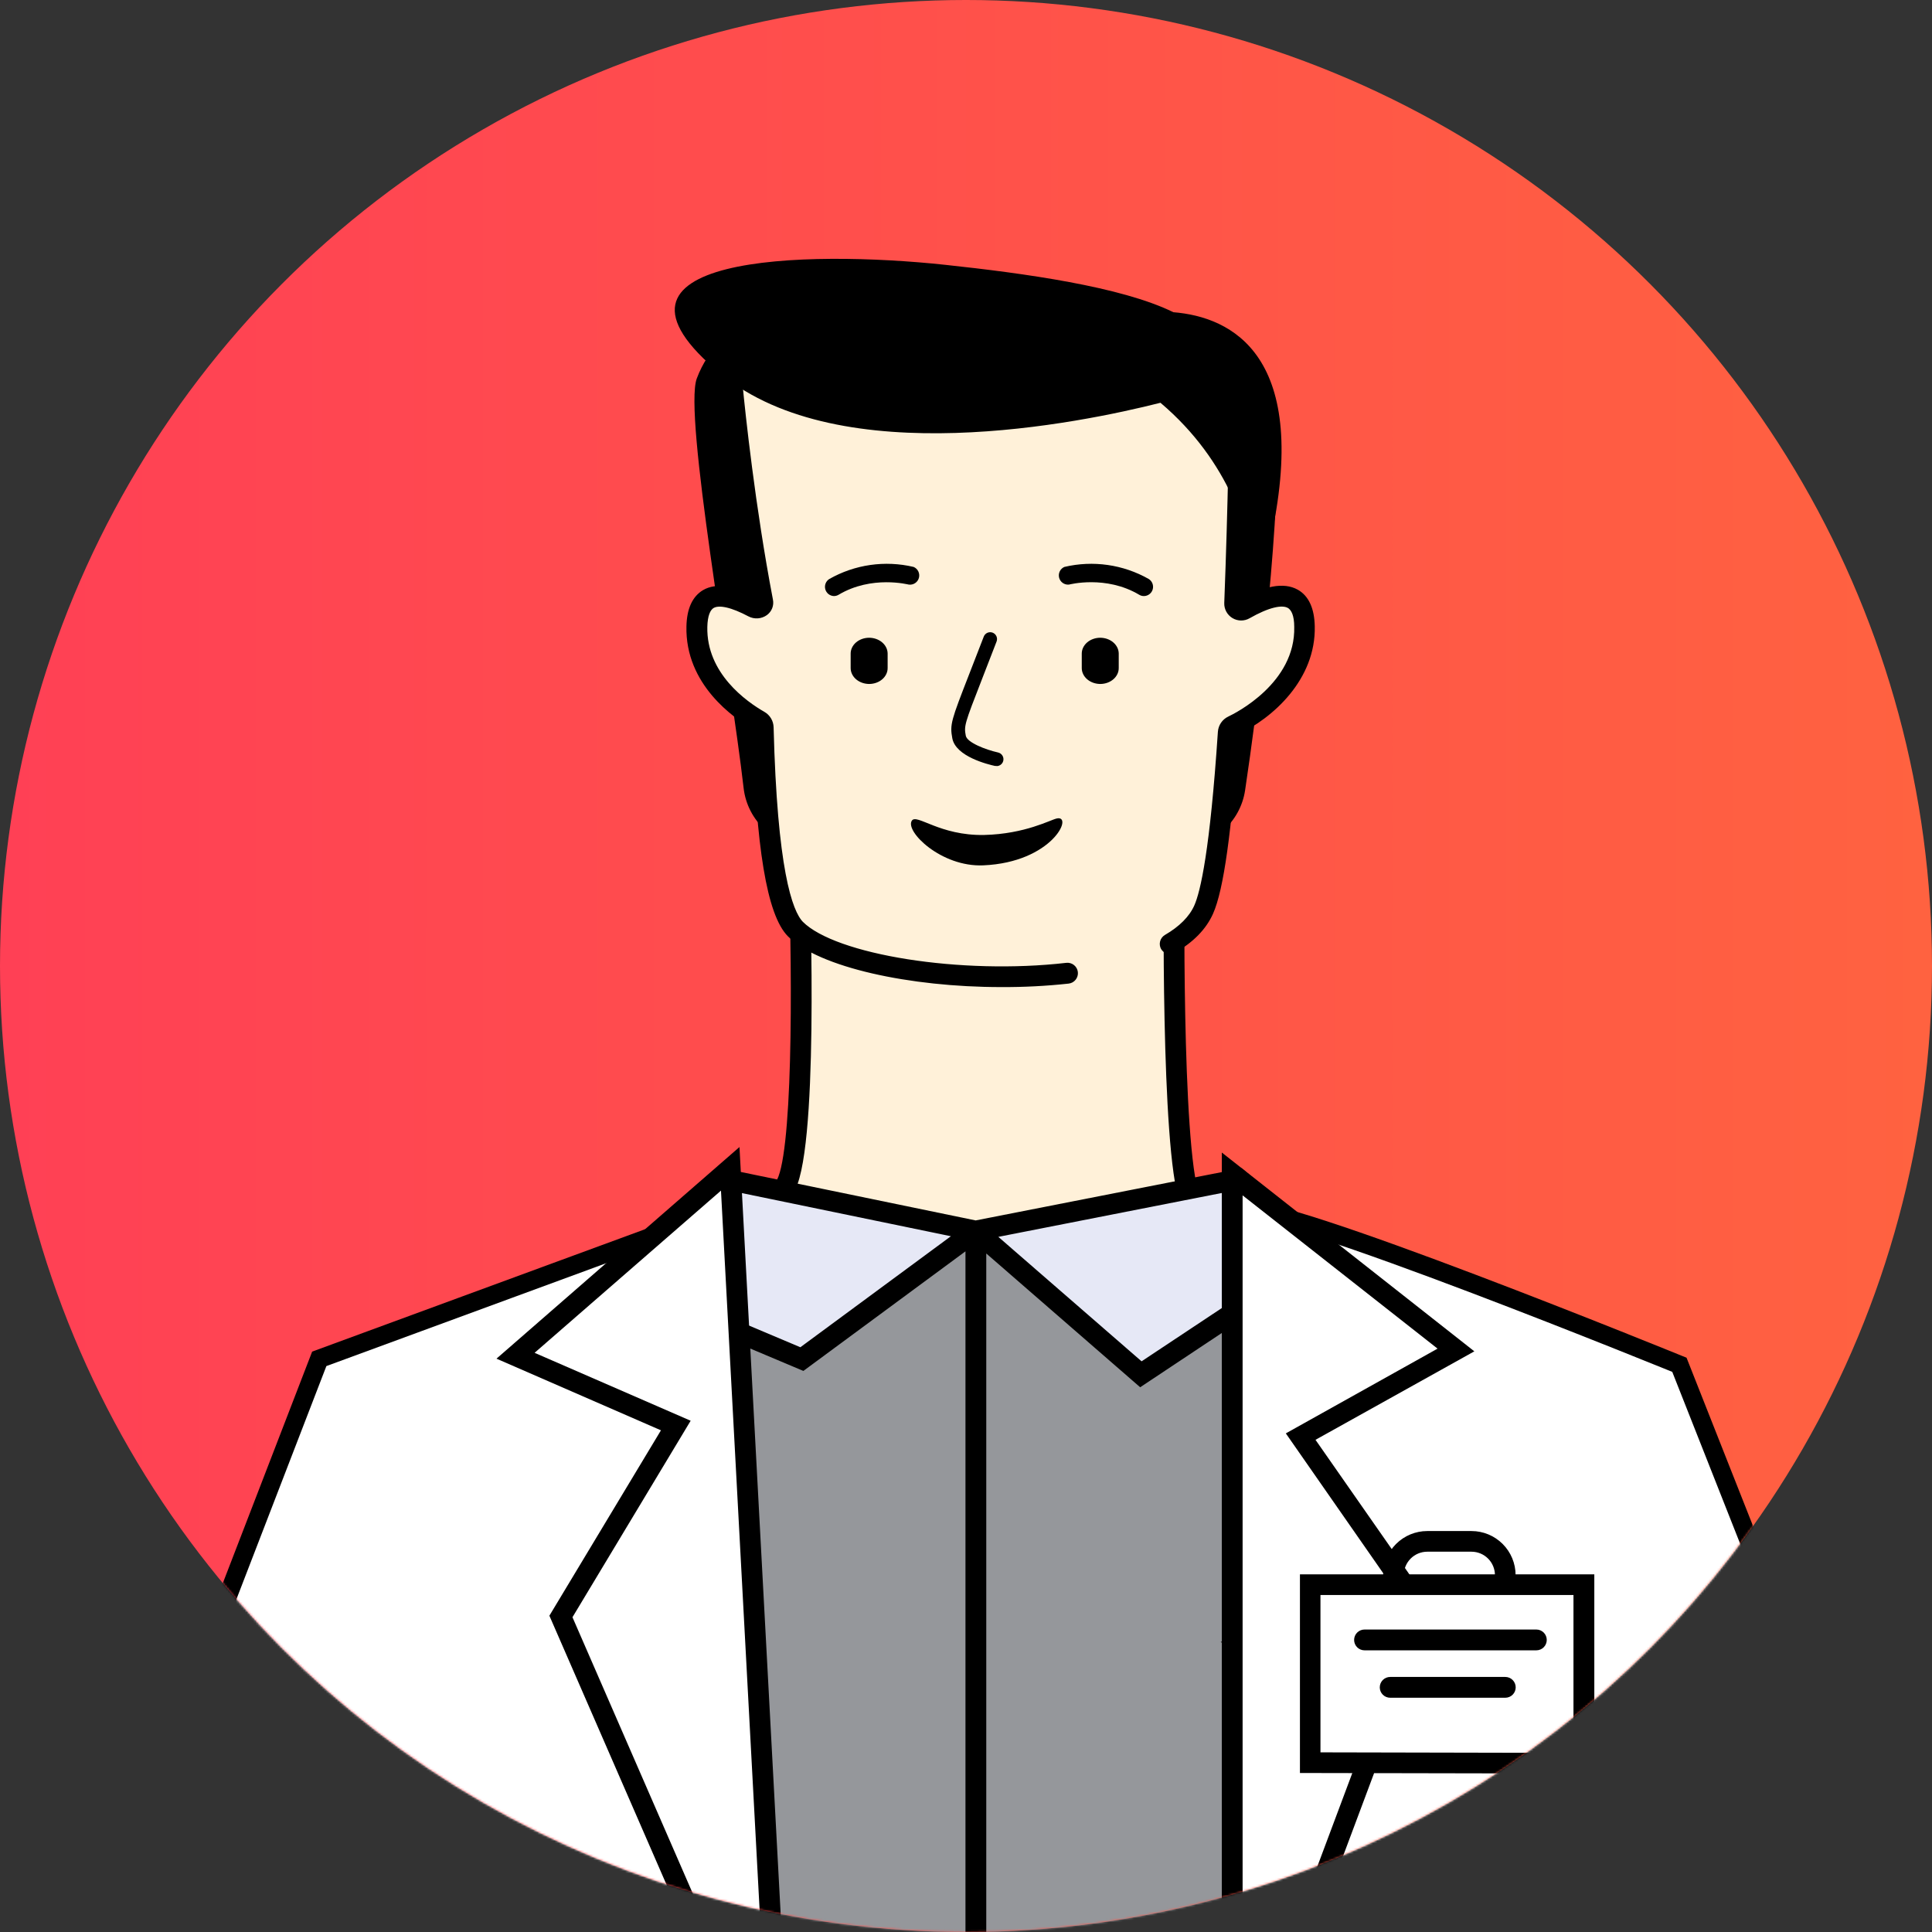 <?xml version="1.0" encoding="UTF-8"?> <svg xmlns="http://www.w3.org/2000/svg" width="904" height="904" viewBox="0 0 904 904" fill="none"><rect x="0" y="0" width="904" height="904" fill="#333333" stroke="none"/> <circle cx="452" cy="452" r="452" fill="url(#paint0_linear_803_2878)"></circle> <mask id="mask0_803_2878" style="mask-type:alpha" maskUnits="userSpaceOnUse" x="0" y="0" width="904" height="904"> <circle cx="452" cy="452" r="452" fill="url(#paint1_linear_803_2878)"></circle> </mask> <g mask="url(#mask0_803_2878)"> <path d="M371.624 406.761C371.624 406.761 376.576 540.566 364.703 555.834C352.83 571.103 270.605 629.668 270.605 629.668L494.399 759.083L628.853 608.539C628.853 608.539 560.945 578.759 554.522 561.111C545.633 536.695 547.277 406.761 547.277 406.761H371.624Z" fill="#FFF1D9"></path> <path d="M497.21 763.19L266.841 629.947L270.907 627.049C271.729 626.465 352.894 568.657 364.335 553.842C372.51 543.332 372.553 460.198 370.585 406.888L377.073 406.65C377.57 420.448 381.701 542.077 369.482 557.8C358.863 571.447 295.692 617.23 278.65 629.385L495.847 754.993L625.608 609.661C609.864 602.524 559.582 578.648 553.591 562.212C544.681 537.536 546.151 412.1 546.151 406.715H552.639C552.639 408.013 551.126 536.325 559.711 559.919C564.577 573.35 613.778 597.377 632.291 605.487L636.357 607.282L497.21 763.19Z" fill="black" stroke="black" stroke-width="3.244"></path> <path d="M501.687 141.095C529.802 144.058 598.013 150.438 598.013 200.526C598.013 257.642 588.346 331.108 582.593 369.777C581.489 377.161 577.771 383.904 572.115 388.778C566.459 393.652 559.241 396.334 551.775 396.335H378.89C371.24 396.336 363.857 393.521 358.15 388.428C352.442 383.334 348.808 376.318 347.942 368.717C341.887 315.775 319.827 194.059 326.013 177.147C347.423 119.62 457.266 136.359 501.687 141.095Z" fill="black"></path> <path d="M499.375 455.355C450.347 461.043 389.078 451.765 372.144 434.788C362.174 424.818 358.173 385.414 357.005 340.474C356.984 339.834 356.8 339.211 356.471 338.662C356.142 338.113 355.678 337.657 355.124 337.338C343.013 330.396 325.473 315.538 325.971 293.241C326.425 273.928 340.937 277.972 352.334 284.201C354.367 285.304 357.308 283.812 356.876 281.541C346.906 229.42 342.277 177.191 342.277 177.191L580.172 179.808C580.172 179.808 579.74 228.144 577.642 282.341C577.616 282.894 577.74 283.444 578.001 283.933C578.261 284.421 578.65 284.83 579.124 285.116C579.598 285.402 580.141 285.554 580.695 285.557C581.249 285.559 581.793 285.412 582.27 285.131C593.862 278.448 609.844 272.955 610.385 293.241C610.969 318.522 588.347 334.332 576.734 339.717C576.13 339.987 575.611 340.415 575.23 340.955C574.85 341.496 574.622 342.129 574.571 342.788C572.041 381.002 568.364 414.156 563.109 425.77C560.232 432.258 554.739 437.448 547.343 441.752L499.375 455.355Z" fill="#FFF1D9"></path> <path d="M468.469 460.242C425.735 460.242 383.866 451.007 369.873 437.015C360.487 427.628 355.232 396.053 353.826 340.494C353.818 340.41 353.79 340.329 353.745 340.258C353.7 340.186 353.639 340.127 353.566 340.083C344.115 334.677 322.208 319.278 322.813 293.131C322.986 285.346 325.343 280.155 329.82 277.495C335.248 274.338 343.25 275.57 353.61 281.15C343.834 229.787 339.185 177.947 339.141 177.342L338.839 173.816L583.459 176.498V179.699C583.459 180.196 583.005 228.575 580.929 282.102C592.088 275.614 600.674 274.1 606.449 277.344C610.99 279.896 613.391 285.173 613.564 293.045C614.126 316.964 594.792 334.633 578.074 342.484C578.004 342.522 577.945 342.578 577.903 342.646C577.861 342.715 577.838 342.793 577.836 342.873C574.787 388.657 570.937 416.166 566.071 426.958C563.043 433.684 557.42 439.566 549.008 444.389C548.279 444.795 547.42 444.903 546.614 444.689C545.807 444.475 545.114 443.957 544.682 443.243C544.287 442.512 544.185 441.657 544.398 440.853C544.611 440.049 545.123 439.357 545.829 438.918C552.944 434.787 557.81 429.899 560.275 424.406C563.346 417.572 567.801 397.805 571.478 342.527C571.56 341.301 571.969 340.12 572.661 339.105C573.353 338.089 574.303 337.277 575.414 336.753C578.723 335.195 607.854 320.706 607.205 293.283C607.205 287.833 605.8 284.394 603.356 283.032C599.787 281.02 592.91 282.729 583.892 287.876C582.918 288.437 581.811 288.727 580.688 288.715C579.564 288.704 578.463 288.392 577.501 287.811C576.538 287.23 575.749 286.403 575.215 285.414C574.681 284.425 574.421 283.311 574.462 282.188C576.236 236.534 576.82 194.621 576.95 182.943L345.867 180.413C347.078 192.999 351.728 237.248 360.076 280.891C360.285 281.93 360.193 283.008 359.81 283.996C359.427 284.985 358.768 285.843 357.913 286.47C356.915 287.196 355.734 287.628 354.503 287.716C353.272 287.804 352.041 287.545 350.95 286.968C342.796 282.642 336.481 281.129 333.151 283.053C330.75 284.437 329.474 287.876 329.344 293.283C328.825 315.969 348.419 329.681 356.875 334.503C357.908 335.096 358.77 335.945 359.38 336.968C359.99 337.99 360.326 339.153 360.357 340.343C362.044 406.456 369.008 426.85 374.523 432.473C390.505 448.455 449.892 457.819 499.115 452.132C499.541 452.083 499.972 452.119 500.384 452.238C500.796 452.356 501.181 452.555 501.516 452.822C501.852 453.089 502.131 453.419 502.339 453.795C502.546 454.17 502.678 454.582 502.727 455.008C502.775 455.434 502.739 455.865 502.62 456.277C502.502 456.689 502.303 457.074 502.036 457.409C501.769 457.745 501.439 458.024 501.064 458.232C500.688 458.44 500.276 458.571 499.85 458.62C489.429 459.754 478.952 460.296 468.469 460.242Z" fill="black" stroke="black" stroke-width="3.244"></path> <path d="M337.367 575.901H597.948L657.313 826.534L610.34 1389.59L293.789 1383.1L337.367 575.901Z" fill="#95979B"></path> <path d="M908.422 1159.34L908.294 1159.41L908.171 1159.48L908.169 1159.48L908.158 1159.49L908.108 1159.52C908.064 1159.54 907.995 1159.59 907.903 1159.64C907.82 1159.69 907.717 1159.75 907.595 1159.82C907.449 1159.91 907.277 1160.01 907.078 1160.13C906.348 1160.56 905.261 1161.2 903.85 1162.01C901.028 1163.63 896.908 1165.96 891.741 1168.74C881.402 1174.32 866.888 1181.73 850.191 1189.1C816.624 1203.92 774.883 1218.24 740.574 1217.57L740.531 1217.57H740.489C739.305 1217.74 737.576 1218.69 737.035 1219.28C736.777 1219.66 736.452 1220.31 736.357 1220.57C736.208 1221.02 736.163 1221.41 736.148 1221.53C736.111 1221.86 736.105 1222.18 736.104 1222.39C736.1 1222.85 736.12 1223.46 736.153 1224.16C736.22 1225.58 736.355 1227.65 736.55 1230.29C736.942 1235.58 737.586 1243.33 738.446 1253.16C740.167 1272.83 742.756 1300.91 745.93 1334.61C752.279 1402 760.971 1491.84 769.738 1581.69C778.505 1671.53 787.348 1761.38 793.999 1828.76C797.324 1862.45 800.102 1890.53 802.048 1910.18C803.021 1920.01 803.787 1927.73 804.309 1933L804.627 1936.21C788.329 1935.97 741.139 1935.98 695.63 1936.06C669.594 1936.1 644.039 1936.16 624.994 1936.22C615.471 1936.25 607.576 1936.27 602.061 1936.29L598.802 1936.3L595.691 1936.31C595.483 1935.8 595.25 1935.14 595.001 1934.3C594.261 1931.8 593.513 1928.22 592.776 1923.52C591.309 1914.16 589.965 1900.9 588.744 1884.23C586.303 1850.91 584.374 1804.33 582.863 1748.92C579.843 1638.12 578.5 1492.23 578.053 1346.92C577.605 1201.62 578.053 1056.94 578.613 948.587C578.893 894.409 579.201 849.313 579.439 817.762C579.558 801.986 579.659 789.597 579.731 781.152C579.767 776.929 579.795 773.693 579.815 771.512C579.825 770.422 579.832 769.595 579.837 769.041L579.843 768.416L579.844 768.259L579.845 768.22C579.845 768.211 579.845 768.207 575.52 768.167L579.845 768.207L579.853 767.289L579.642 766.8C579.636 766.754 579.63 766.7 579.624 766.636C579.582 766.219 579.544 765.597 579.514 764.747C579.454 763.056 579.436 760.686 579.457 757.701C579.499 751.743 579.696 743.517 580.005 733.768C580.624 714.281 581.686 688.83 582.828 663.542C583.97 638.258 585.191 613.156 586.126 594.372C586.594 584.981 586.99 577.17 587.27 571.708C587.366 569.817 587.449 568.208 587.516 566.912C589.261 567.104 591.611 567.54 594.549 568.229C600.783 569.69 609.178 572.174 619.056 575.392C638.785 581.819 664.068 591.055 689.051 600.532C714.021 610.004 738.638 619.695 757.016 627.02C766.204 630.682 773.83 633.752 779.159 635.906C781.823 636.983 783.913 637.831 785.336 638.409C785.502 638.476 785.658 638.54 785.806 638.6L939.282 1027.11C939.282 1027.11 939.282 1027.11 939.282 1027.11C947.329 1047.51 949.268 1075.8 944.155 1101.59C939.02 1127.5 927.034 1149.7 908.422 1159.34ZM585.088 566.844C585.088 566.844 585.097 566.841 585.116 566.838C585.098 566.843 585.089 566.844 585.088 566.844ZM579.67 767.001C579.67 767.002 579.669 766.997 579.668 766.988C579.67 766.997 579.67 767.001 579.67 767.001Z" fill="white" stroke="black" stroke-width="8.651"></path> <path d="M187.919 1413.03L187.911 1413.03C179.506 1409.12 170.271 1401.47 160.473 1390.64C150.721 1379.87 140.637 1366.21 130.484 1350.6C110.178 1319.37 89.811 1280.68 71.48 1242.5C42.09 1181.29 18.326 1122.3 8.205 1097.18C5.653 1090.84 3.969 1086.66 3.281 1085.14L3.278 1085.13C-1.388 1074.87 -3.961 1063.78 -4.289 1052.5C-4.618 1041.23 -2.696 1030.01 1.364 1019.49L1.364 1019.49L149.387 635.819L334.965 567.59C335.347 568.709 335.673 570.525 335.881 573.065C336.119 575.985 336.167 579.307 336.208 582.635L336.213 583.015C336.25 586.123 336.288 589.296 336.52 591.807L336.521 591.81C351.019 747.673 366.847 1082.43 377.301 1379.54C382.527 1528.07 386.409 1667.14 388.11 1769.67C388.96 1820.95 389.265 1863.05 388.921 1892.62C388.749 1907.42 388.415 1919.02 387.912 1927.04C387.659 1931.07 387.37 1934.1 387.055 1936.14C387.046 1936.2 387.037 1936.26 387.028 1936.31H133.323L133.443 1935.26C133.882 1931.43 134.524 1925.82 135.342 1918.67C136.976 1904.38 139.308 1883.96 142.099 1859.45C147.681 1810.44 155.1 1745.08 162.447 1679.68C169.793 1614.29 177.068 1548.85 182.362 1499.69C185.009 1475.12 187.162 1454.6 188.581 1440.18C189.29 1432.98 189.818 1427.28 190.133 1423.35C190.29 1421.4 190.398 1419.84 190.447 1418.74C190.471 1418.2 190.485 1417.69 190.475 1417.28C190.471 1417.09 190.459 1416.77 190.41 1416.44C190.388 1416.29 190.332 1415.94 190.187 1415.53C190.106 1415.32 189.871 1414.84 189.702 1414.56C189.413 1414.18 188.536 1413.38 187.919 1413.03ZM334.572 566.721C334.572 566.721 334.575 566.724 334.58 566.732C334.575 566.725 334.572 566.721 334.572 566.721Z" fill="white" stroke="black" stroke-width="8.651"></path> <path d="M406.73 320.034C404.44 320.034 402.242 319.261 400.614 317.884C398.985 316.506 398.057 314.633 398.03 312.673V305.91C398.017 304.933 398.229 303.964 398.655 303.058C399.081 302.152 399.711 301.327 400.51 300.63C401.309 299.933 402.261 299.378 403.312 298.996C404.362 298.615 405.49 298.415 406.631 298.407C408.921 298.407 411.119 299.18 412.748 300.558C414.376 301.936 415.304 303.808 415.331 305.768V312.531C415.344 313.508 415.132 314.477 414.706 315.383C414.281 316.289 413.65 317.114 412.851 317.811C412.052 318.508 411.1 319.064 410.05 319.445C408.999 319.826 407.871 320.027 406.73 320.034Z" fill="black"></path> <path d="M514.865 320.034C512.574 320.034 510.377 319.261 508.748 317.884C507.119 316.506 506.191 314.633 506.165 312.673V305.91C506.151 304.933 506.364 303.964 506.789 303.058C507.215 302.152 507.845 301.327 508.644 300.63C509.443 299.933 510.396 299.378 511.446 298.996C512.496 298.615 513.624 298.415 514.765 298.407C517.055 298.407 519.253 299.18 520.882 300.558C522.511 301.936 523.439 303.808 523.465 305.768V312.531C523.478 313.508 523.266 314.477 522.841 315.383C522.415 316.289 521.784 317.114 520.985 317.811C520.186 318.508 519.234 319.064 518.184 319.445C517.134 319.826 516.006 320.027 514.865 320.034Z" fill="black"></path> <path d="M535.209 278.901C534.447 278.9 533.699 278.691 533.047 278.295C517.475 269.017 500.347 273.494 500.174 273.537C499.151 273.636 498.127 273.367 497.284 272.778C496.442 272.19 495.836 271.321 495.576 270.327C495.316 269.333 495.418 268.279 495.864 267.353C496.31 266.428 497.071 265.691 498.011 265.276C511.432 262.099 525.557 264.123 537.545 270.942C538.318 271.44 538.912 272.17 539.242 273.028C539.571 273.886 539.619 274.827 539.378 275.713C539.137 276.6 538.62 277.387 537.901 277.96C537.183 278.534 536.301 278.863 535.382 278.901H535.209Z" fill="black"></path> <path d="M456.487 575.902L375.149 635.917L293.789 601.595L339.335 551.724L456.487 575.902Z" fill="#E6E8F6"></path> <path d="M456.488 575.902L533.76 643.054L619.921 585.872L579.652 551.724L456.488 575.902Z" fill="#E6E8F6"></path> <path d="M625.241 586.175L580.561 548.35L456.509 572.702L338.189 548.285L288.447 602.85L375.69 639.615L453.373 582.304V1009C453.373 1009.86 453.715 1010.69 454.323 1011.29C454.932 1011.9 455.757 1012.24 456.617 1012.24C457.478 1012.24 458.303 1011.9 458.911 1011.29C459.52 1010.69 459.861 1009.86 459.861 1009V582.953L533.63 647.076L625.241 586.175ZM374.717 632.24L299.239 600.384L340.481 555.227L448.832 577.59L374.717 632.24ZM578.744 555.163L614.558 585.548L534.02 639.01L463.56 577.784L578.744 555.163Z" fill="black" stroke="black" stroke-width="3.244"></path> <path d="M390.158 278.901C389.239 278.863 388.357 278.534 387.639 277.961C386.92 277.388 386.403 276.601 386.162 275.714C385.921 274.827 385.969 273.887 386.299 273.029C386.628 272.171 387.222 271.44 387.995 270.943C399.974 264.123 414.094 262.098 427.507 265.276C428.466 265.689 429.242 266.435 429.694 267.376C430.146 268.317 430.243 269.389 429.967 270.395C429.69 271.402 429.059 272.274 428.189 272.852C427.32 273.429 426.271 273.673 425.236 273.538C425.063 273.538 407.935 269.018 392.385 278.296C391.711 278.696 390.941 278.905 390.158 278.901Z" fill="black"></path> <path d="M426.665 383.988C423.335 388.919 440.355 405.788 460.122 404.901C492.367 403.495 502.381 381.371 494.573 382.95C491.524 383.555 479.824 390.216 460.489 390.692C439.663 391.081 428.914 380.592 426.665 383.988Z" fill="black"></path> <path d="M466.285 358.401C466.054 358.422 465.823 358.422 465.593 358.401C462.522 357.73 447.167 354.075 445.588 345.425C444.377 338.937 445.069 337.098 453.525 315.364C455.385 310.606 457.613 304.874 460.316 297.867C460.623 297.073 461.233 296.433 462.011 296.088C462.79 295.744 463.674 295.722 464.468 296.029C465.262 296.336 465.902 296.946 466.247 297.725C466.592 298.503 466.613 299.387 466.306 300.181C463.625 307.189 461.375 312.941 459.515 317.699C451.254 338.893 451.038 339.629 451.903 344.257C452.487 347.393 461.008 350.745 467.042 352.107C467.805 352.287 468.477 352.739 468.931 353.379C469.385 354.019 469.59 354.802 469.508 355.582C469.426 356.362 469.061 357.085 468.484 357.616C467.907 358.147 467.155 358.449 466.371 358.466L466.285 358.401Z" fill="black"></path> <path d="M341.713 546.946L241.257 634.362L316.259 667.018L262.494 756.38L365.697 993.323L341.713 546.946Z" fill="white"></path> <path d="M369.85 1010.93L258.883 756.12L311.609 668.51L235.31 635.269L344.568 540.111L369.85 1010.93ZM266.041 756.595L361.459 975.697L338.794 553.693L247.139 633.453L320.822 665.525L266.041 756.595Z" fill="black" stroke="black" stroke-width="3.244"></path> <path d="M576.54 549.257L681.17 631.612L608.526 672.205L665.945 754.517L576.54 993.32V549.257Z" fill="white"></path> <path d="M573.317 1011.17V542.621L686.944 632.07L613.175 673.161L669.556 753.958L668.951 755.537L573.317 1011.17ZM579.805 555.987V975.676L662.398 755.083L604.005 671.236L675.568 631.269L579.805 555.987Z" fill="black" stroke="black" stroke-width="3.244"></path> <path d="M613.035 741.494V824.779L741.087 825.038V741.494H613.035Z" fill="white"></path> <path d="M610.686 790.247H631.405C635.598 790.247 639.619 791.913 642.584 794.877C645.548 797.842 647.214 801.863 647.214 806.056V810.511H594.834V806.056C594.834 803.977 595.244 801.917 596.042 799.996C596.839 798.075 598.007 796.331 599.48 794.862C600.952 793.394 602.7 792.23 604.623 791.438C606.546 790.646 608.607 790.241 610.686 790.247Z" fill="white"></path> <path d="M707.542 738.273V737.019C707.536 731.979 705.532 727.147 701.968 723.583C698.404 720.019 693.572 718.015 688.532 718.009H667.813C662.773 718.015 657.942 720.019 654.378 723.583C650.814 727.147 648.809 731.979 648.804 737.019V738.273H609.875V827.981L744.372 828.241V738.273H707.542ZM655.227 737.019C655.233 733.682 656.56 730.484 658.92 728.125C661.279 725.766 664.477 724.438 667.813 724.432H688.532C691.869 724.438 695.067 725.766 697.426 728.125C699.785 730.484 701.113 733.682 701.119 737.019V738.273H655.205L655.227 737.019ZM737.863 821.817L616.234 821.558V744.696H737.863V821.817Z" fill="black" stroke="black" stroke-width="3.244"></path> <path d="M718.876 770.581H638.468C637.607 770.581 636.782 770.239 636.174 769.631C635.565 769.022 635.224 768.197 635.224 767.337C635.224 766.476 635.565 765.651 636.174 765.043C636.782 764.435 637.607 764.093 638.468 764.093H718.876C719.736 764.093 720.561 764.435 721.17 765.043C721.778 765.651 722.12 766.476 722.12 767.337C722.12 768.197 721.778 769.022 721.17 769.631C720.561 770.239 719.736 770.581 718.876 770.581Z" fill="black" stroke="black" stroke-width="3.244"></path> <path d="M704.344 792.769H650.472C649.612 792.769 648.787 792.428 648.178 791.819C647.57 791.211 647.228 790.386 647.228 789.525C647.228 788.665 647.57 787.84 648.178 787.231C648.787 786.623 649.612 786.281 650.472 786.281H704.344C705.205 786.281 706.03 786.623 706.638 787.231C707.246 787.84 707.588 788.665 707.588 789.525C707.588 790.386 707.246 791.211 706.638 791.819C706.03 792.428 705.205 792.769 704.344 792.769Z" fill="black" stroke="black" stroke-width="3.244"></path> <path d="M549.029 146.091C524.612 134.089 479.261 127.882 442.365 123.924C377.485 116.939 269.351 119.231 337.41 175.05C393.446 221.072 505.429 197.974 542.995 188.458C608.676 244.104 578.312 324.534 594.121 254.29C613.974 166.183 576.062 148.254 549.029 146.091Z" fill="black"></path> </g> <defs> <linearGradient id="paint0_linear_803_2878" x1="-4.06437e-06" y1="452.277" x2="904" y2="452.277" gradientUnits="userSpaceOnUse"> <stop stop-color="#FF4055"></stop> <stop offset="1" stop-color="#FF6240"></stop> </linearGradient> <linearGradient id="paint1_linear_803_2878" x1="-4.06437e-06" y1="452.277" x2="904" y2="452.277" gradientUnits="userSpaceOnUse"> <stop stop-color="#FF4055"></stop> <stop offset="1" stop-color="#FF6240"></stop> </linearGradient> </defs> </svg> 